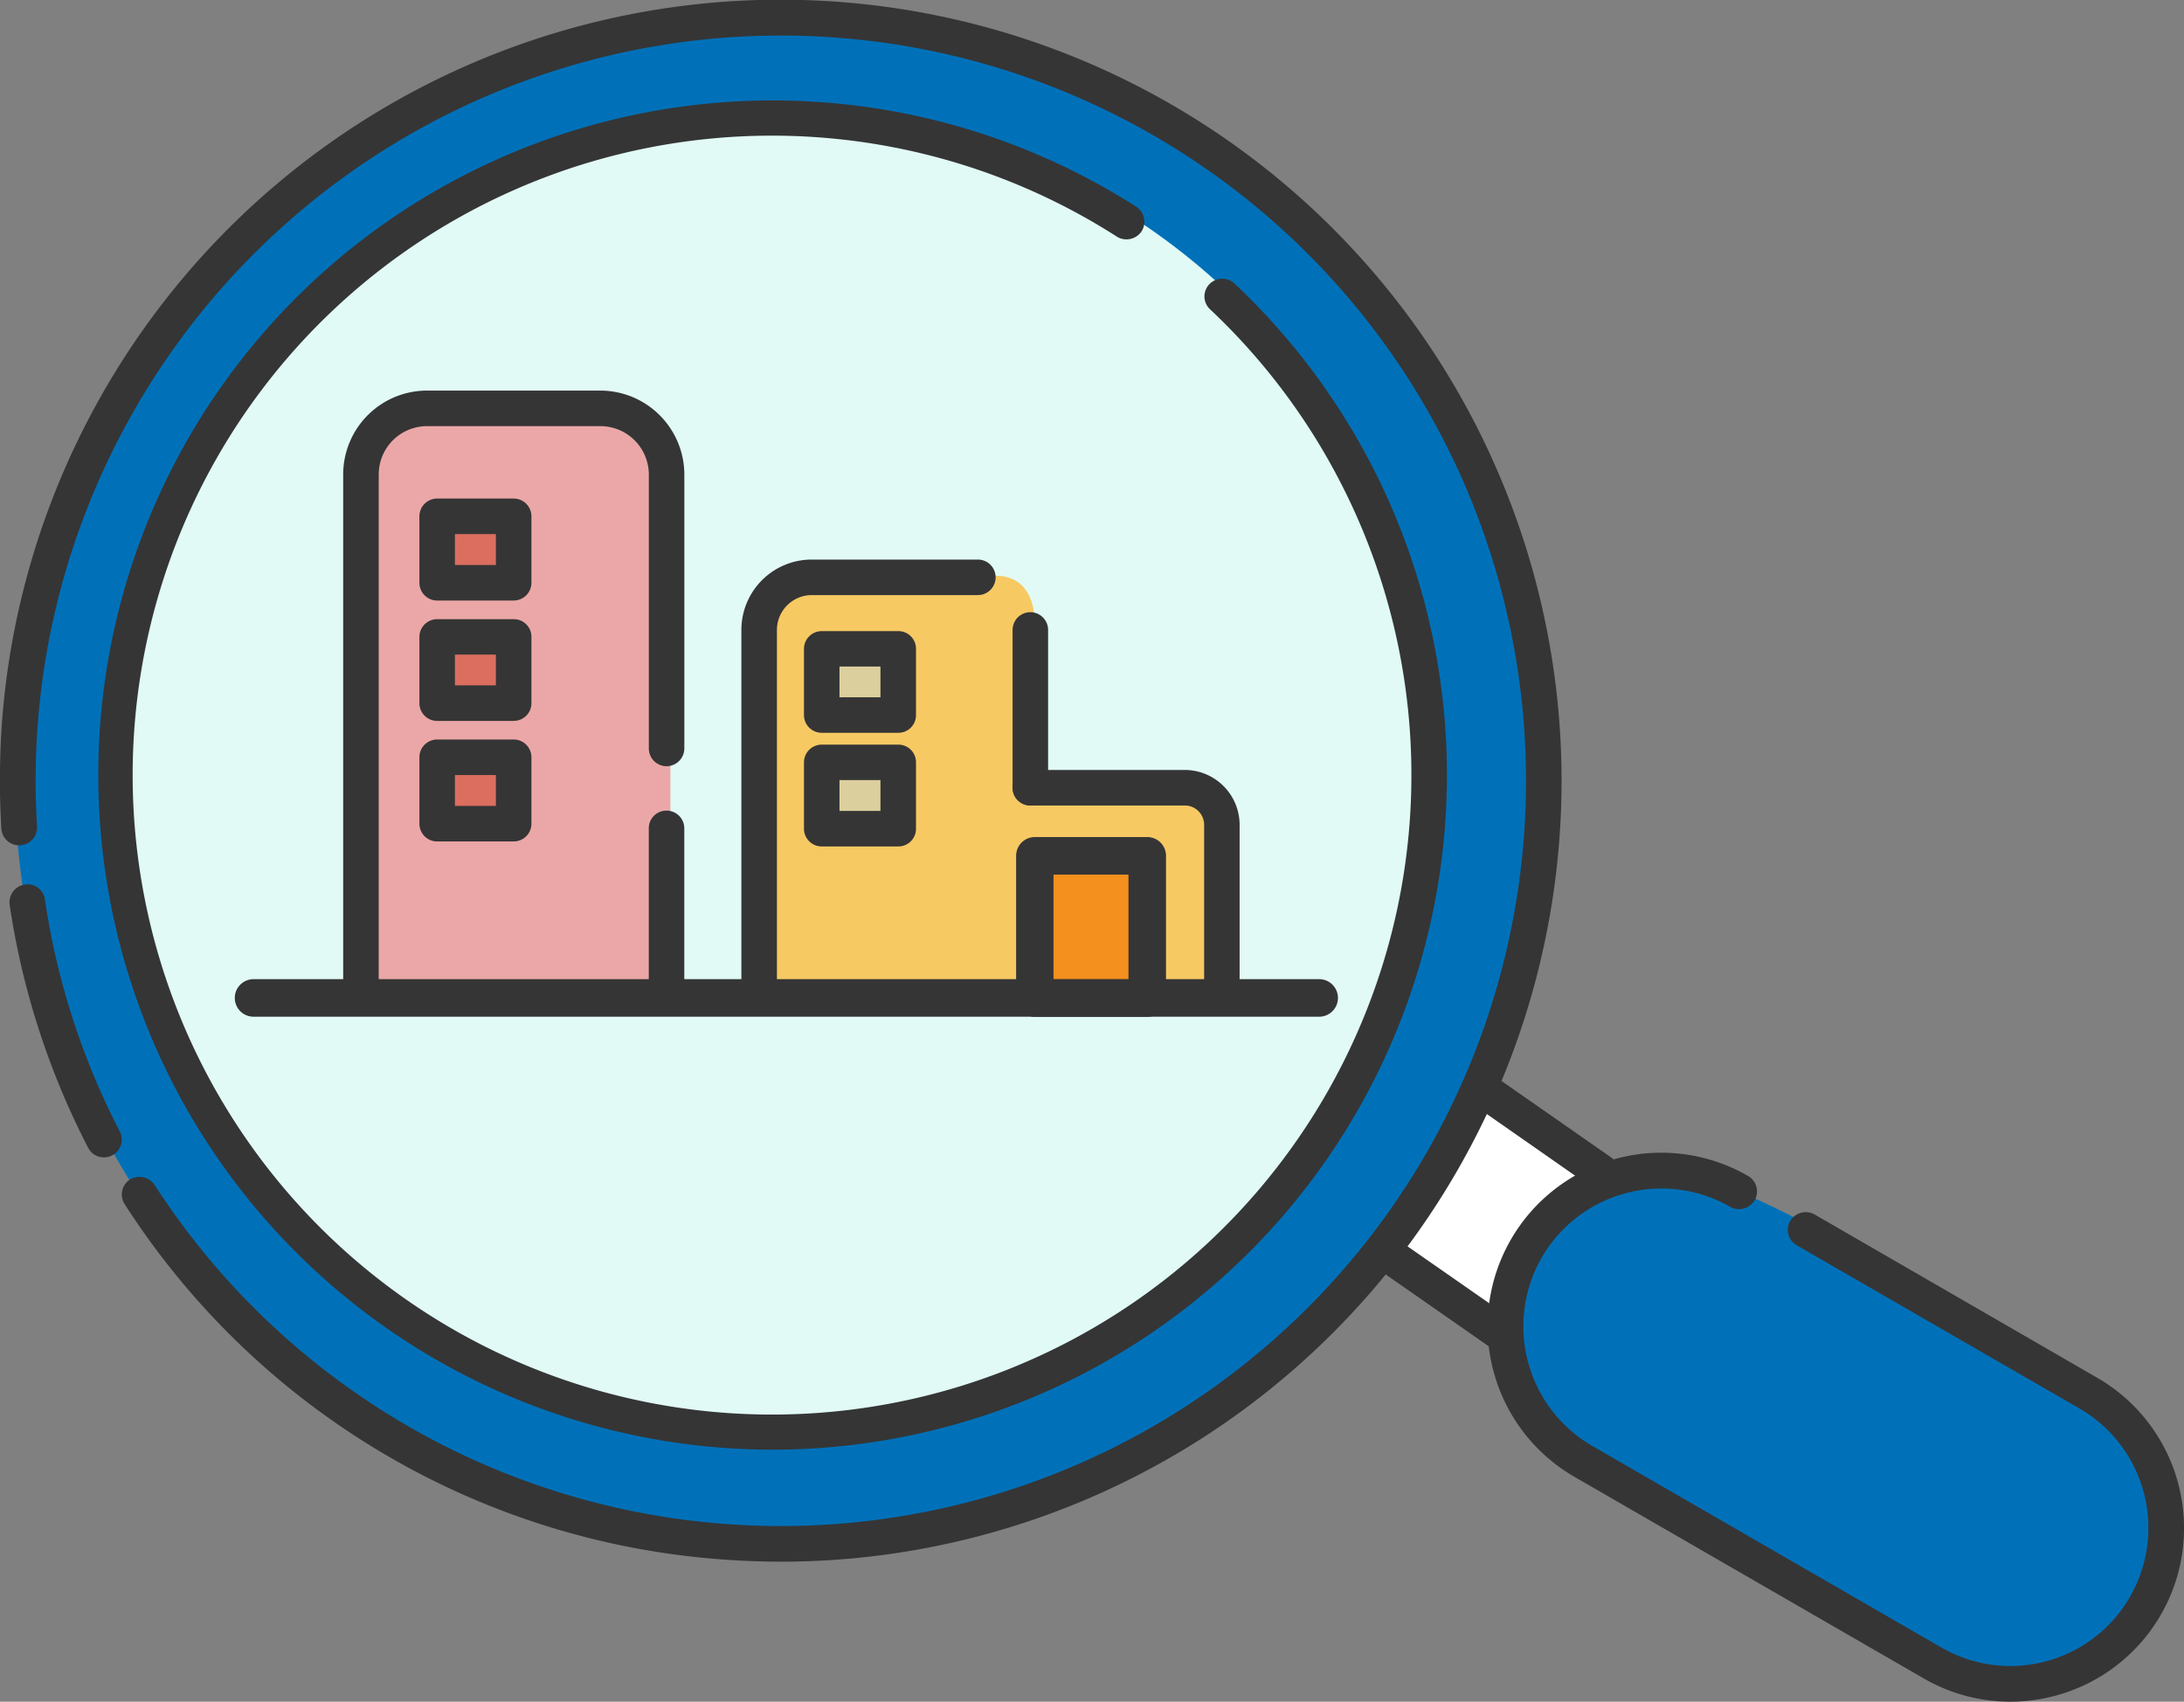 <svg xmlns="http://www.w3.org/2000/svg" xmlns:xlink="http://www.w3.org/1999/xlink" width="159.862" height="124.542" viewBox="0 0 159.862 124.542">
  <rect x="0" y="0" width="159.862" height="124.542" fill="#808080" stroke="none"/>
  <defs>
    <clipPath id="clip-path">
      <rect id="長方形_12049" data-name="長方形 12049" width="159.862" height="124.542" fill="none"/>
    </clipPath>
  </defs>
  <g id="グループ_50577" data-name="グループ 50577" transform="translate(0 0)">
    <g id="グループ_50578" data-name="グループ 50578" transform="translate(0 0)">
      <g id="グループ_50577-2" data-name="グループ 50577" clip-path="url(#clip-path)">
        <path id="パス_102635" data-name="パス 102635" d="M15.161,10.53S18.014,5.773,27.539,9.9,47.13,21.211,47.13,21.211s9.327,4.226,10.878,9.161-1.79,11.357-1.79,11.357l-6.7,4.206L39.832,44.2,19.992,31.881l-8.026-6.392L10.6,17.838s1-7.849,4.559-7.308" transform="translate(99.762 77.297)" fill="#0071b9"/>
        <path id="パス_102636" data-name="パス 102636" d="M9.727,19.748,17.649,25.4s1.645-5.215,2.436-6.329a69.832,69.832,0,0,1,5.548-5.2l-4-3.373L16.5,7.7Z" transform="translate(91.528 72.494)" fill="#fff"/>
        <path id="パス_102637" data-name="パス 102637" d="M112.248,56.142A56.072,56.072,0,1,1,56.171.075a56.07,56.07,0,0,1,56.077,56.067" transform="translate(0.979 0.707)" fill="#0071b9"/>
        <path id="パス_102638" data-name="パス 102638" d="M97.454,49.1A48.327,48.327,0,1,1,49.132.783,48.318,48.318,0,0,1,97.454,49.1" transform="translate(7.528 7.369)" fill="#e1faf6"/>
        <path id="パス_102639" data-name="パス 102639" d="M2.745,44.723s-.9-38.932.843-39.411S9.657,2.4,11.906,2.918s10.732.874,10.732.874l2.769,4.133V46.274S2.818,48.616,2.745,44.723" transform="translate(23.664 26.772)" fill="#eba7a7"/>
        <path id="パス_102640" data-name="パス 102640" d="M5.529,35.054S4.738,6.469,6.216,5.876s6.693-.958,6.693-.958l8.963-.75s4.164-1.239,3.831,4.2-.323,11.69-.323,11.69l12.887.083L39.4,29.745v5.309Z" transform="translate(50.038 38.085)" fill="#f7c963"/>
        <path id="パス_102641" data-name="パス 102641" d="M7.724,6.876l-.479,9.306h9.483L15.687,6.012Z" transform="translate(68.173 56.57)" fill="#e4007f"/>
        <path id="パス_102642" data-name="パス 102642" d="M5.778,4.977V9.62l5.6.291V4.54Z" transform="translate(54.369 42.719)" fill="#e4007f"/>
        <path id="パス_102643" data-name="パス 102643" d="M5.745,5.359V10.21l5.954.125v-4.3Z" transform="translate(54.056 50.431)" fill="#e4007f"/>
        <path id="パス_102644" data-name="パス 102644" d="M3.074,3.592V8.454L8.7,8.839,8.633,4.113Z" transform="translate(28.926 33.805)" fill="#db6e5f"/>
        <path id="パス_102645" data-name="パス 102645" d="M3.076,4.482V9.51l5.975-.219V4.482Z" transform="translate(28.944 42.175)" fill="#db6e5f"/>
        <path id="パス_102646" data-name="パス 102646" d="M3.471,5.325l5.975.364-.4,4.851L3.034,9.79Z" transform="translate(28.549 50.104)" fill="#db6e5f"/>
      </g>
    </g>
    <g id="グループ_50580" data-name="グループ 50580" transform="translate(0 0)">
      <g id="グループ_50579" data-name="グループ 50579" clip-path="url(#clip-path)">
        <path id="パス_102647" data-name="パス 102647" d="M6.982,26.2a1.293,1.293,0,0,1-1.155-.7A56.942,56.942,0,0,1,.081,7.722,1.313,1.313,0,0,1,1.174,6.234a1.28,1.28,0,0,1,1.489,1.1A53.954,53.954,0,0,0,8.138,24.294a1.3,1.3,0,0,1-.552,1.759,1.392,1.392,0,0,1-.6.146" transform="translate(0.627 58.506)" fill="#353535"/>
        <path id="パス_102648" data-name="パス 102648" d="M57.254,114.3c-1.686,0-3.373-.073-5.07-.219A56.863,56.863,0,0,1,9.119,88.123a1.306,1.306,0,0,1,.4-1.8,1.343,1.343,0,0,1,1.8.406,54.554,54.554,0,0,0,80.894,12.2,54.541,54.541,0,0,0,6.735-76.834A54.553,54.553,0,0,0,2.811,52.4a55.179,55.179,0,0,0-.1,8.088A1.312,1.312,0,0,1,1.489,61.87H1.406A1.3,1.3,0,0,1,.1,60.652a59.131,59.131,0,0,1,.1-8.484A57.159,57.159,0,1,1,57.254,114.3" transform="translate(0 -0.004)" fill="#353535"/>
        <path id="パス_102649" data-name="パス 102649" d="M50.061,99.453A49.373,49.373,0,1,1,76.689,8.482a1.309,1.309,0,0,1,.4,1.8,1.334,1.334,0,0,1-1.8.4,46.8,46.8,0,1,0,6.808,5.309,1.288,1.288,0,0,1-.052-1.832,1.31,1.31,0,0,1,1.843-.052A49.377,49.377,0,0,1,50.061,99.453" transform="translate(6.474 6.644)" fill="#353535"/>
        <path id="パス_102650" data-name="パス 102650" d="M19.826,17.507a1.289,1.289,0,0,1-.739-.229l-8.932-6.225a1.31,1.31,0,0,1-.323-1.811,1.267,1.267,0,0,1,1.811-.323l8.921,6.215a1.306,1.306,0,0,1,.333,1.811,1.324,1.324,0,0,1-1.072.562" transform="translate(90.36 81.584)" fill="#353535"/>
        <path id="パス_102651" data-name="パス 102651" d="M19.653,15.766a1.289,1.289,0,0,1-.739-.229l-7.995-5.58a1.29,1.29,0,0,1-.323-1.8,1.269,1.269,0,0,1,1.811-.333l7.984,5.569a1.306,1.306,0,0,1,.333,1.811,1.324,1.324,0,0,1-1.072.562" transform="translate(97.519 71.302)" fill="#353535"/>
        <path id="パス_102652" data-name="パス 102652" d="M26.085,48.507H3.714a1.289,1.289,0,0,1-1.3-1.3V8.877A6.142,6.142,0,0,1,8.544,2.746h12.7a6.158,6.158,0,0,1,6.142,6.131v20.06a1.308,1.308,0,0,1-1.3,1.3,1.3,1.3,0,0,1-1.3-1.3V8.877a3.548,3.548,0,0,0-3.539-3.529H8.544A3.539,3.539,0,0,0,5.015,8.877V45.9H24.783V34.787a1.289,1.289,0,0,1,1.3-1.3,1.3,1.3,0,0,1,1.3,1.3V47.206a1.308,1.308,0,0,1-1.3,1.3" transform="translate(22.706 25.84)" fill="#353535"/>
        <path id="パス_102653" data-name="パス 102653" d="M8.421,18.451a1.3,1.3,0,0,1-1.3-1.3V5.605a1.3,1.3,0,0,1,2.6,0V17.15a1.3,1.3,0,0,1-1.3,1.3" transform="translate(66.997 40.5)" fill="#353535"/>
        <path id="パス_102654" data-name="パス 102654" d="M26.366,37.328H6.514a1.3,1.3,0,0,1-1.3-1.3V9.087a5.151,5.151,0,0,1,5.153-5.153H22.524a1.3,1.3,0,0,1,0,2.6H10.366a2.555,2.555,0,0,0-2.55,2.55V34.726h18.55a1.3,1.3,0,1,1,0,2.6" transform="translate(49.053 37.019)" fill="#353535"/>
        <path id="パス_102655" data-name="パス 102655" d="M22.443,23.411H8.421a1.3,1.3,0,1,1,0-2.6H21.142V9.431a1.417,1.417,0,0,0-1.416-1.416H8.421a1.3,1.3,0,0,1,0-2.6h11.3a4.021,4.021,0,0,1,4.018,4.018V22.11a1.3,1.3,0,0,1-1.3,1.3" transform="translate(66.997 50.936)" fill="#353535"/>
        <path id="パス_102656" data-name="パス 102656" d="M9.851,10.969H4.25a1.3,1.3,0,0,1-1.3-1.3V4.806a1.3,1.3,0,0,1,1.3-1.3h5.6a1.3,1.3,0,0,1,1.3,1.3V9.668a1.3,1.3,0,0,1-1.3,1.3m-4.3-2.6h3V6.107h-3Z" transform="translate(27.749 32.982)" fill="#353535"/>
        <rect id="長方形_12050" data-name="長方形 12050" width="5.6" height="4.851" transform="translate(60.147 47.489)" fill="#dbcf9d"/>
        <path id="パス_102657" data-name="パス 102657" d="M12.555,11.88h-5.6a1.3,1.3,0,0,1-1.3-1.3V5.738a1.3,1.3,0,0,1,1.3-1.3h5.6a1.289,1.289,0,0,1,1.3,1.3v4.841a1.289,1.289,0,0,1-1.3,1.3m-4.3-2.6h3V7.029h-3Z" transform="translate(53.193 41.752)" fill="#353535"/>
        <rect id="長方形_12051" data-name="長方形 12051" width="5.6" height="4.851" transform="translate(60.147 55.796)" fill="#dbcf9d"/>
        <path id="パス_102658" data-name="パス 102658" d="M12.555,12.688h-5.6a1.3,1.3,0,0,1-1.3-1.3V6.536a1.3,1.3,0,0,1,1.3-1.3h5.6a1.289,1.289,0,0,1,1.3,1.3v4.851a1.289,1.289,0,0,1-1.3,1.3m-4.3-2.6h3V7.827h-3Z" transform="translate(53.193 49.261)" fill="#353535"/>
        <path id="パス_102659" data-name="パス 102659" d="M9.851,11.8H4.25a1.3,1.3,0,0,1-1.3-1.3V5.654a1.3,1.3,0,0,1,1.3-1.3h5.6a1.289,1.289,0,0,1,1.3,1.3v4.841a1.289,1.289,0,0,1-1.3,1.3m-4.3-2.6h3V6.945h-3Z" transform="translate(27.749 40.962)" fill="#353535"/>
        <path id="パス_102660" data-name="パス 102660" d="M9.851,12.663H4.25a1.3,1.3,0,0,1-1.3-1.3V6.5a1.3,1.3,0,0,1,1.3-1.3h5.6a1.3,1.3,0,0,1,1.3,1.3v4.861a1.3,1.3,0,0,1-1.3,1.3m-4.3-2.6h3V7.8h-3Z" transform="translate(27.749 48.922)" fill="#353535"/>
        <rect id="長方形_12052" data-name="長方形 12052" width="8.234" height="10.41" transform="translate(75.741 62.635)" fill="#f4901e"/>
        <path id="パス_102661" data-name="パス 102661" d="M16.743,19.043H8.509a1.377,1.377,0,0,1-1.364-1.374V7.259A1.371,1.371,0,0,1,8.509,5.885h8.234a1.373,1.373,0,0,1,1.374,1.374v10.41a1.379,1.379,0,0,1-1.374,1.374m-6.86-2.748h5.486V8.633H9.883Z" transform="translate(67.232 55.377)" fill="#353535"/>
        <path id="パス_102662" data-name="パス 102662" d="M81.025,9.632h-78a1.374,1.374,0,1,1,0-2.748h78a1.374,1.374,0,0,1,0,2.748" transform="translate(15.535 64.778)" fill="#353535"/>
        <path id="パス_102663" data-name="パス 102663" d="M48.7,48.276a12.694,12.694,0,0,1-6.329-1.707L16.811,31.819A12.711,12.711,0,0,1,29.521,9.8,1.306,1.306,0,0,1,30,11.582a1.325,1.325,0,0,1-1.78.479,10.126,10.126,0,0,0-13.8,3.7,10.111,10.111,0,0,0,3.7,13.8L43.668,44.31a10.1,10.1,0,0,0,10.1-17.5L33.082,14.872a1.306,1.306,0,0,1-.479-1.78,1.327,1.327,0,0,1,1.78-.479l20.684,11.95a12.7,12.7,0,0,1-3.06,23.276,12.855,12.855,0,0,1-3.31.437" transform="translate(98.435 76.267)" fill="#353535"/>
      </g>
    </g>
  </g>
</svg>
